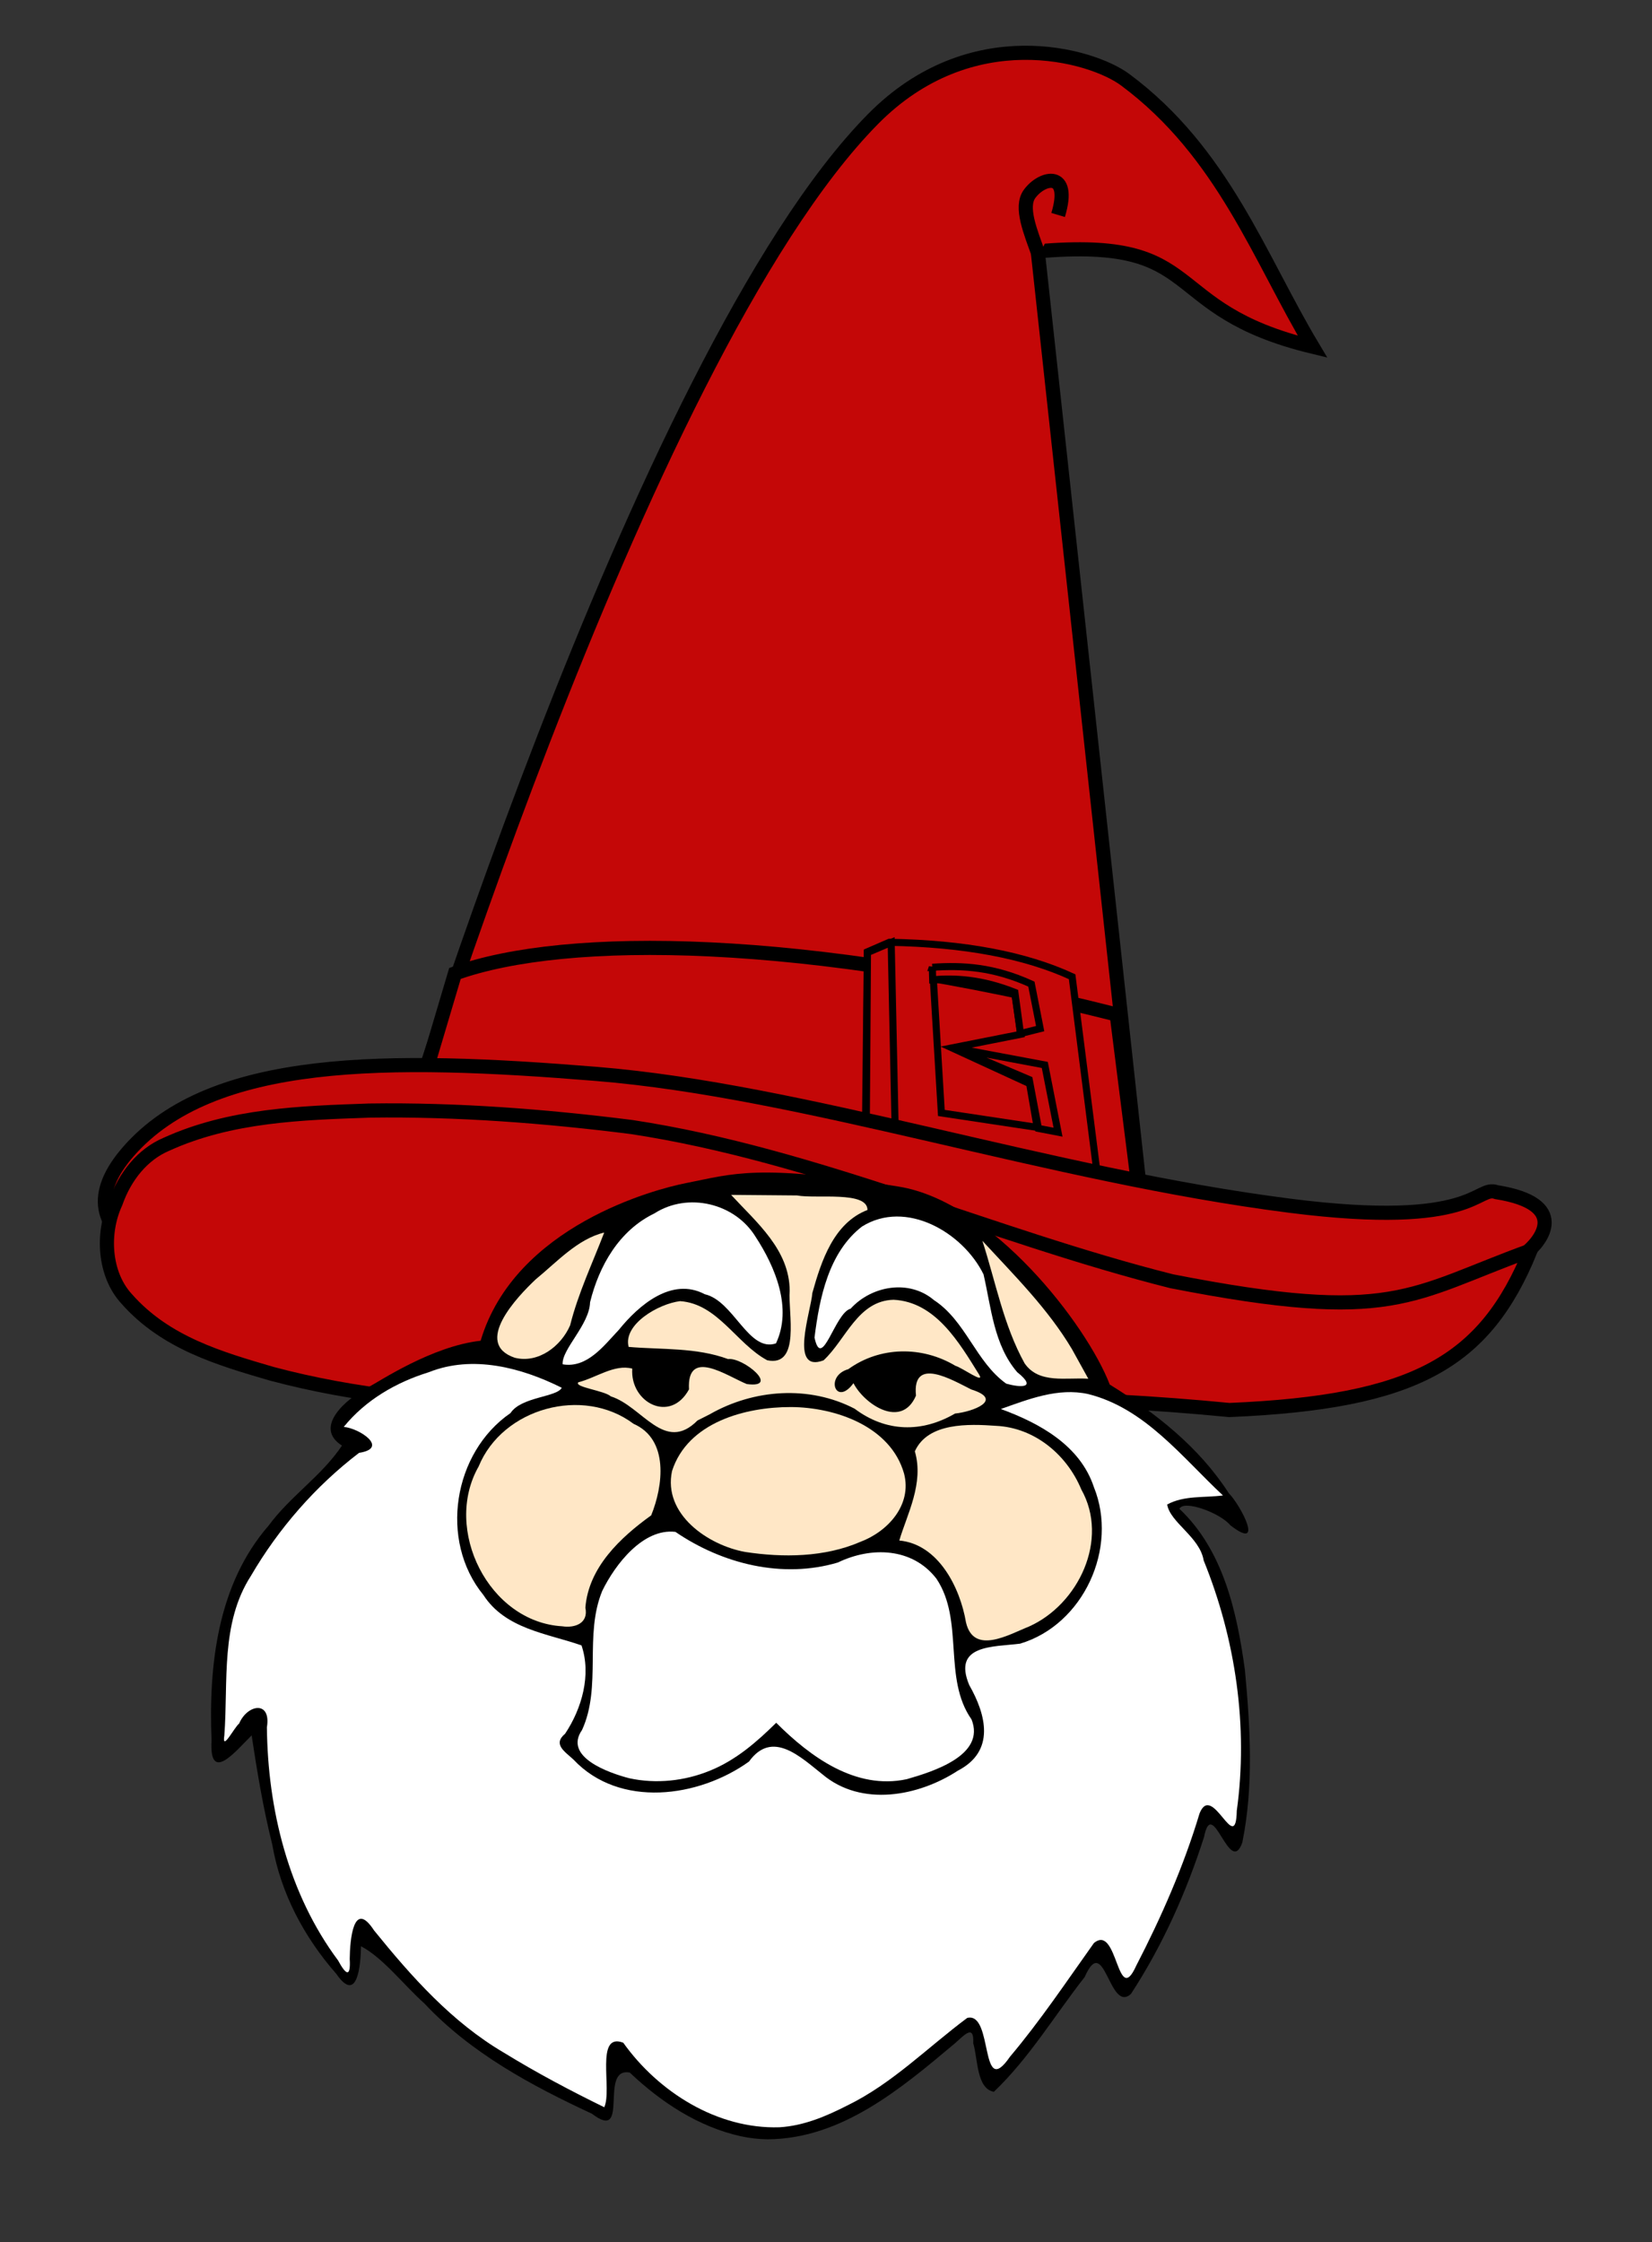 <?xml version="1.0"?><svg width="233.63" height="317.002" xmlns="http://www.w3.org/2000/svg" xmlns:xlink="http://www.w3.org/1999/xlink">
 <rect width="100%" height="100%" fill="#333333" stroke="none"/>
 <title>wizard with red hat</title>
 <defs>
  <linearGradient id="linearGradient2213">
   <stop stop-color="#000000" id="stop2215" offset="0"/>
   <stop stop-color="#000000" offset="0.5" id="stop2223"/>
   <stop stop-color="#000000" id="stop2217" offset="1"/>
  </linearGradient>
  <linearGradient id="linearGradient2225">
   <stop stop-color="#000079" id="stop2227" offset="0"/>
   <stop stop-color="#000079" offset="1" id="stop2282"/>
  </linearGradient>
  <linearGradient y2="633.037" x2="585.076" y1="586.865" x1="160.359" gradientTransform="matrix(0.312, 0, 0, 0.19, 0.697, 37.048)" gradientUnits="userSpaceOnUse" id="linearGradient5501" xlink:href="#linearGradient2213"/>
  <linearGradient y2="535.711" x2="695.654" y1="505.892" x1="101.58" gradientTransform="matrix(0.312, 0, 0, 0.255, 0.697, -11.688)" gradientUnits="userSpaceOnUse" id="linearGradient5504" xlink:href="#linearGradient2225"/>
  <linearGradient y2="658.741" x2="477.511" y1="1015.771" x1="431.39" gradientTransform="matrix(0.312, 0, 0, 0.369, 0.291, -86.867)" gradientUnits="userSpaceOnUse" id="linearGradient5544" xlink:href="#linearGradient2225"/>
 </defs>
 <g>
  <title>Layer 1</title>
  <g id="layer1">
   <path fill="#c40707" fill-rule="evenodd" stroke="#000000" stroke-width="2" stroke-miterlimit="4" id="path2183" d="m55.115,167.186c0,0 35.103,-116.667 68.343,-150.35c13.836,-14.02 30.888,-9.118 35.68,-5.555c13.865,10.31 18.971,25.173 26.485,37.738c-22.012,-5.322 -14.626,-15.61 -38.861,-13.485l14.391,132.23l-106.039,-0.577z"/>
   <path stroke="#000000" fill="#c40707" fill-rule="evenodd" stroke-width="2" id="path2185" d="m53.789,173.161l10.553,-35.529c15.702,-5.653 49.492,-5.343 93.583,5.809l4.299,34.05l-108.434,-4.33z"/>
   <path fill="#c40707" fill-rule="evenodd" stroke="#000000" stroke-miterlimit="4" d="m122.338,165.327l0.327,-30.747l3.108,-1.352c10.58,0.18 19.196,1.803 25.849,4.869l3.763,29.575l-3.763,1.623l-29.285,-3.967zm9.659,-26.808l1.132,18.838l13.549,2.041l-1.071,-6.191l-10.971,-5.048l9.73,-1.926l-0.863,-5.816c-3.835,-1.745 -7.671,-2.085 -11.506,-1.897z" id="path2187"/>
   <path fill="#c40707" fill-rule="evenodd" stroke="#000000" stroke-miterlimit="4" id="path2201" d="m122.682,134.679l3.352,-1.43l0.649,30.51l-4.217,1.609l0.216,-30.689z"/>
   <path fill="#c40707" fill-rule="evenodd" stroke="#000000" stroke-miterlimit="4" id="path2203" d="m131.85,136.759l0.05,1.763c3.19,-0.265 6.918,-0.078 11.628,1.791l0.789,5.818l2.786,-0.698l-1.24,-6.294c-5.315,-2.418 -9.697,-2.675 -14.013,-2.379z"/>
   <path fill="#c40707" fill-rule="evenodd" stroke="#000000" stroke-miterlimit="4" id="path2205" d="m135.104,148.198l10.451,4.446l1.301,6.899l2.775,0.535l-1.873,-9.509l-12.654,-2.371z"/>
   <path fill="#c40707" fill-rule="evenodd" stroke="#000000" stroke-width="2" stroke-miterlimit="4" id="path1308" d="m53.771,185.004c31.031,3.143 68.81,-1.899 117.904,1.371c13.508,0.9 30.69,1.034 44.025,-9.139c2.379,-1.815 6.285,-7.037 -4.051,-8.679c-2.878,-1.044 -2.867,5.281 -29.224,1.919c-34.215,-4.364 -68.592,-16.234 -98.086,-18.64c-29.494,-2.406 -54.353,-2.55 -66.174,10.965c-10.526,12.035 4.575,19.061 35.607,22.204z"/>
   <path fill="#c40707" fill-rule="evenodd" stroke="#000000" stroke-width="2" stroke-miterlimit="4" id="path2237" d="m52.276,157.019c-9.673,0.339 -19.659,0.63 -28.765,4.775c-3.307,1.405 -5.834,4.476 -7.164,8.281c-1.996,4.314 -1.608,10.122 1.552,13.552c5.52,6.28 13.302,8.484 20.521,10.602c23.705,6.322 48.228,4.413 72.343,3.72c21.034,-0.786 42.112,-0.633 63.094,1.409c26.258,-1.112 36.127,-6.748 42.592,-22.553c-17.112,6.209 -19.272,10.507 -50.754,4.344c-25.623,-6.45 -50.306,-17.844 -76.366,-21.801c-12.279,-1.552 -24.681,-2.5 -37.052,-2.33z"/>
   <path fill="#c40707" fill-rule="evenodd" stroke="#000000" stroke-width="2" stroke-miterlimit="4" id="path5447" d="m146.954,36.17c-1.236,-3.425 -2.696,-6.895 -1.352,-8.75c1.752,-2.419 5.966,-3.406 4.041,2.973"/>
  </g>
  <g id="layer2">
   <path fill="#000000" id="path2288" d="m104.785,302.042c-6.027,-1.336 -11.305,-4.822 -15.716,-9.003c-4.449,-0.852 0.124,10.003 -5.349,5.819c-8.6,-3.997 -17.129,-8.587 -23.692,-15.586c-2.935,-2.628 -5.88,-6.483 -8.974,-8.098c-0.042,2.508 -0.462,8.299 -3.497,3.899c-4.552,-5.185 -7.878,-11.433 -9.05,-18.274c-1.271,-5.045 -2.171,-10.467 -2.919,-15.441c-2.143,2.092 -6.035,7.014 -5.67,0.705c-0.429,-10.587 0.835,-22.064 8.081,-30.374c3.037,-4.143 7.525,-7.038 10.363,-11.303c-4.088,-2.588 0.583,-6.617 3.704,-8.238c1.606,-0.839 9,-5.816 15.905,-6.585c4.862,-16.277 24.772,-21.455 29.058,-22.292c6.665,-1.301 9.993,-2.786 30.114,0.506c13.149,2.152 26.538,19.49 29.8,27.981c6.507,4.023 12.641,8.854 16.836,15.363c1.739,1.777 5.117,8.337 0.205,4.521c-1.402,-1.716 -6.57,-3.649 -7.19,-2.314c6.229,5.868 8.147,14.64 9.265,22.796c0.75,8.09 1.261,16.386 -0.372,24.394c-1.779,4.976 -4.213,-6.818 -5.405,-0.807c-2.488,7.788 -5.873,15.365 -10.349,22.215c-3.092,2.764 -3.707,-8.844 -6.532,-2.405c-4.253,5.423 -7.836,11.454 -12.847,16.236c-2.462,-0.459 -2.251,-4.627 -2.916,-6.875c0.145,-2.82 -1.351,-1.055 -2.603,0.028c-7.627,6.404 -16.048,13.531 -26.541,13.559c-1.247,-0.022 -2.492,-0.166 -3.711,-0.429z"/>
   <path fill="#ffffff" id="path2286" d="m119.828,297.688c6.367,-3.102 11.344,-8.199 16.952,-12.375c3.753,-0.96 1.731,11.768 6.05,5.486c4.302,-5.097 8.008,-10.658 11.872,-16.075c3.397,-2.826 3.249,9.257 5.978,3.216c3.578,-6.915 6.723,-14.09 8.964,-21.549c1.813,-4.531 5.134,6.174 5.264,-0.37c1.644,-11.911 -0.166,-24.283 -4.682,-35.395c-0.548,-3.32 -4.72,-5.326 -5.165,-7.907c2.394,-1.311 5.259,-0.935 7.893,-1.282c-5.802,-5.413 -11.031,-12.332 -19.065,-14.336c-4.254,-0.936 -8.396,0.721 -12.345,2.115c5.482,2.006 11.2,5.138 13.155,11.038c3.488,8.614 -1.469,19.467 -10.439,22.14c-3.758,0.48 -9.6,0.093 -7.189,5.85c2.401,4.216 3.712,9.349 -1.604,12.103c-5.576,3.636 -13.646,5.162 -19.151,0.524c-3.082,-2.431 -7.101,-6.384 -10.395,-1.804c-7.112,5.098 -18.299,6.627 -24.805,-0.272c-1.188,-1.119 -3.001,-2.156 -1.201,-3.665c2.388,-3.576 3.731,-8.358 2.323,-12.492c-4.842,-1.695 -10.745,-2.293 -13.872,-7.123c-6.294,-7.69 -4.292,-20.144 3.833,-25.726c1.493,-2.31 6.584,-2.241 7.244,-3.577c-5.712,-2.855 -12.599,-4.672 -18.791,-2.202c-4.635,1.432 -8.964,3.939 -12.038,7.737c2.209,0.178 6.462,3.001 2.166,3.668c-6.148,4.69 -11.393,10.705 -15.288,17.384c-4.347,6.738 -3.199,14.949 -3.764,22.556c-0.387,2.423 1.401,-1.13 2.091,-1.668c1.165,-2.735 4.556,-3.303 3.927,0.529c0.115,11.591 3.055,23.564 10.064,32.963c1.135,2.098 1.799,2.449 1.65,-0.222c0.025,-2.592 0.505,-8.533 3.436,-4.026c5.318,6.567 11.029,12.997 18.409,17.316c4.575,2.812 9.331,5.332 14.154,7.69c1.15,-2.536 -1.343,-10.649 2.684,-9.123c4.975,6.979 13.317,12.238 22.098,11.953c3.4,-0.199 6.593,-1.547 9.587,-3.081z"/>
   <path fill="#ffffff" id="path2284" d="m100.413,250.345c3.633,-1.468 6.609,-4.048 9.359,-6.768c4.827,4.824 11.246,9.529 18.464,7.975c3.788,-1.084 11.173,-3.401 9.161,-8.446c-4.094,-5.84 -1.003,-13.977 -4.963,-19.898c-3.412,-4.425 -9.245,-4.556 -13.932,-2.293c-7.846,2.334 -16.348,0.205 -22.983,-4.329c-4.558,-0.535 -8.498,4.566 -10.341,8.329c-2.605,6.286 -0.041,13.499 -2.86,19.674c-2.666,3.815 3.736,6.065 6.669,6.83c3.799,0.828 7.839,0.397 11.427,-1.074z"/>
   <path fill="#ffe7c6" id="path2282" d="m145.515,229.974c7.016,-3.134 11.381,-12.322 7.407,-19.381c-2.039,-4.923 -6.601,-8.736 -12.044,-8.998c-3.889,-0.276 -9.658,-0.492 -11.499,3.604c1.326,4.525 -1.115,8.924 -2.197,12.611c5.524,0.515 8.593,6.641 9.426,11.555c1.085,4.729 6.172,1.684 8.907,0.61z"/>
   <path fill="#ffe7c6" id="path2280" d="m82.785,227.306c0.448,-5.71 4.961,-9.926 9.309,-13.056c1.684,-4.15 2.553,-10.727 -2.493,-12.94c-7.14,-5.365 -18.53,-2.239 -21.912,6.032c-5.08,8.906 1.442,21.994 11.828,22.595c1.819,0.275 3.73,-0.441 3.268,-2.632z"/>
   <path fill="#ffe7c6" id="path2278" d="m121.642,218.011c3.917,-1.462 7.364,-5.231 6.212,-9.668c-1.889,-6.673 -9.7,-9.378 -16.002,-9.405c-6.475,-0.016 -14.61,2.17 -16.813,9.052c-1.295,6.094 5.075,10.482 10.349,11.437c5.361,0.816 11.207,0.76 16.254,-1.416z"/>
   <path fill="#ffe7c6" id="path2276" d="m100.395,199.95c6.213,-3.545 14.041,-4.108 20.468,-0.777c4.444,3.339 9.505,3.415 14.207,0.681c2.455,-0.236 6.998,-1.926 2.291,-3.402c-2.65,-1.315 -8.401,-4.771 -7.819,0.865c-2.044,4.776 -7.297,1.237 -8.842,-1.753c-2.486,3.395 -4.117,-1.017 -0.725,-1.984c4.477,-3.239 10.44,-3.29 15.141,-0.473c0.946,0.257 4.214,2.65 3.358,1.251c-2.828,-4.547 -6.165,-10.297 -12.104,-10.589c-5.074,0.131 -6.741,5.645 -9.901,8.566c-4.909,1.849 -1.788,-6.895 -1.583,-9.526c1.258,-4.512 3.014,-9.894 7.793,-11.735c0.009,-2.732 -7.265,-1.548 -9.97,-2.054c-3.105,-0.034 -6.211,-0.053 -9.316,-0.081c3.618,3.913 8.274,7.77 8.285,13.576c-0.25,2.963 1.6,10.81 -3.179,9.807c-4.371,-2.351 -6.994,-7.995 -12.319,-8.357c-3.066,0.368 -8.095,3.298 -7.278,6.47c4.689,0.405 9.54,0.051 14.061,1.719c2.158,-0.279 7.473,4.174 2.653,3.534c-2.794,-1.133 -8.499,-5.186 -8.177,0.75c-2.649,4.88 -8.363,1.855 -8.023,-2.934c-2.535,-0.667 -5.111,1.299 -7.628,1.933c-0.657,0.685 3.703,1.173 4.593,1.99c4.482,1.413 7.585,8.117 12.262,3.409c0.584,-0.294 1.168,-0.588 1.752,-0.884z"/>
   <path fill="#ffffff" id="path2274" d="m143.85,194.002c-3.307,-3.861 -3.667,-9.13 -4.756,-13.821c-2.904,-5.931 -10.98,-10.652 -17.196,-6.76c-4.718,3.657 -6.006,10.097 -6.709,15.693c1.04,4.865 2.883,-3.512 5.106,-4.082c2.969,-3.262 8.29,-4.191 11.788,-1.211c4.513,2.944 5.912,8.737 10.22,11.81c1.924,0.541 4.5,0.729 1.547,-1.629z"/>
   <path fill="#ffe7c6" id="path2272" d="m151.599,190.751c-3.409,-5.731 -8.175,-10.445 -12.667,-15.314c1.877,5.803 2.992,11.952 5.968,17.319c2.031,2.958 5.937,1.961 9.013,2.181c-0.771,-1.395 -1.543,-2.791 -2.314,-4.186z"/>
   <path fill="#ffe7c6" id="path2268" d="m80.631,187.376c1.139,-4.539 3.154,-8.769 4.817,-13.109c-3.77,0.908 -6.711,4.184 -9.689,6.618c-2.655,2.504 -8.877,9.057 -2.968,11.081c3.338,0.847 6.569,-1.633 7.841,-4.59z"/>
   <path fill="#ffffff" id="path2266" d="m87.519,188.02c2.793,-3.456 7.47,-7.517 12.153,-5.032c4.087,0.921 6.188,8.262 10.068,6.949c2.336,-4.96 -0.077,-10.773 -2.87,-15.048c-2.922,-4.786 -9.586,-6.376 -14.33,-3.324c-4.974,2.399 -7.815,7.38 -9.093,12.564c-0.089,3.185 -4.033,6.641 -3.876,8.767c3.473,0.592 5.857,-2.67 7.949,-4.876z"/>
  </g>
 </g>
</svg>